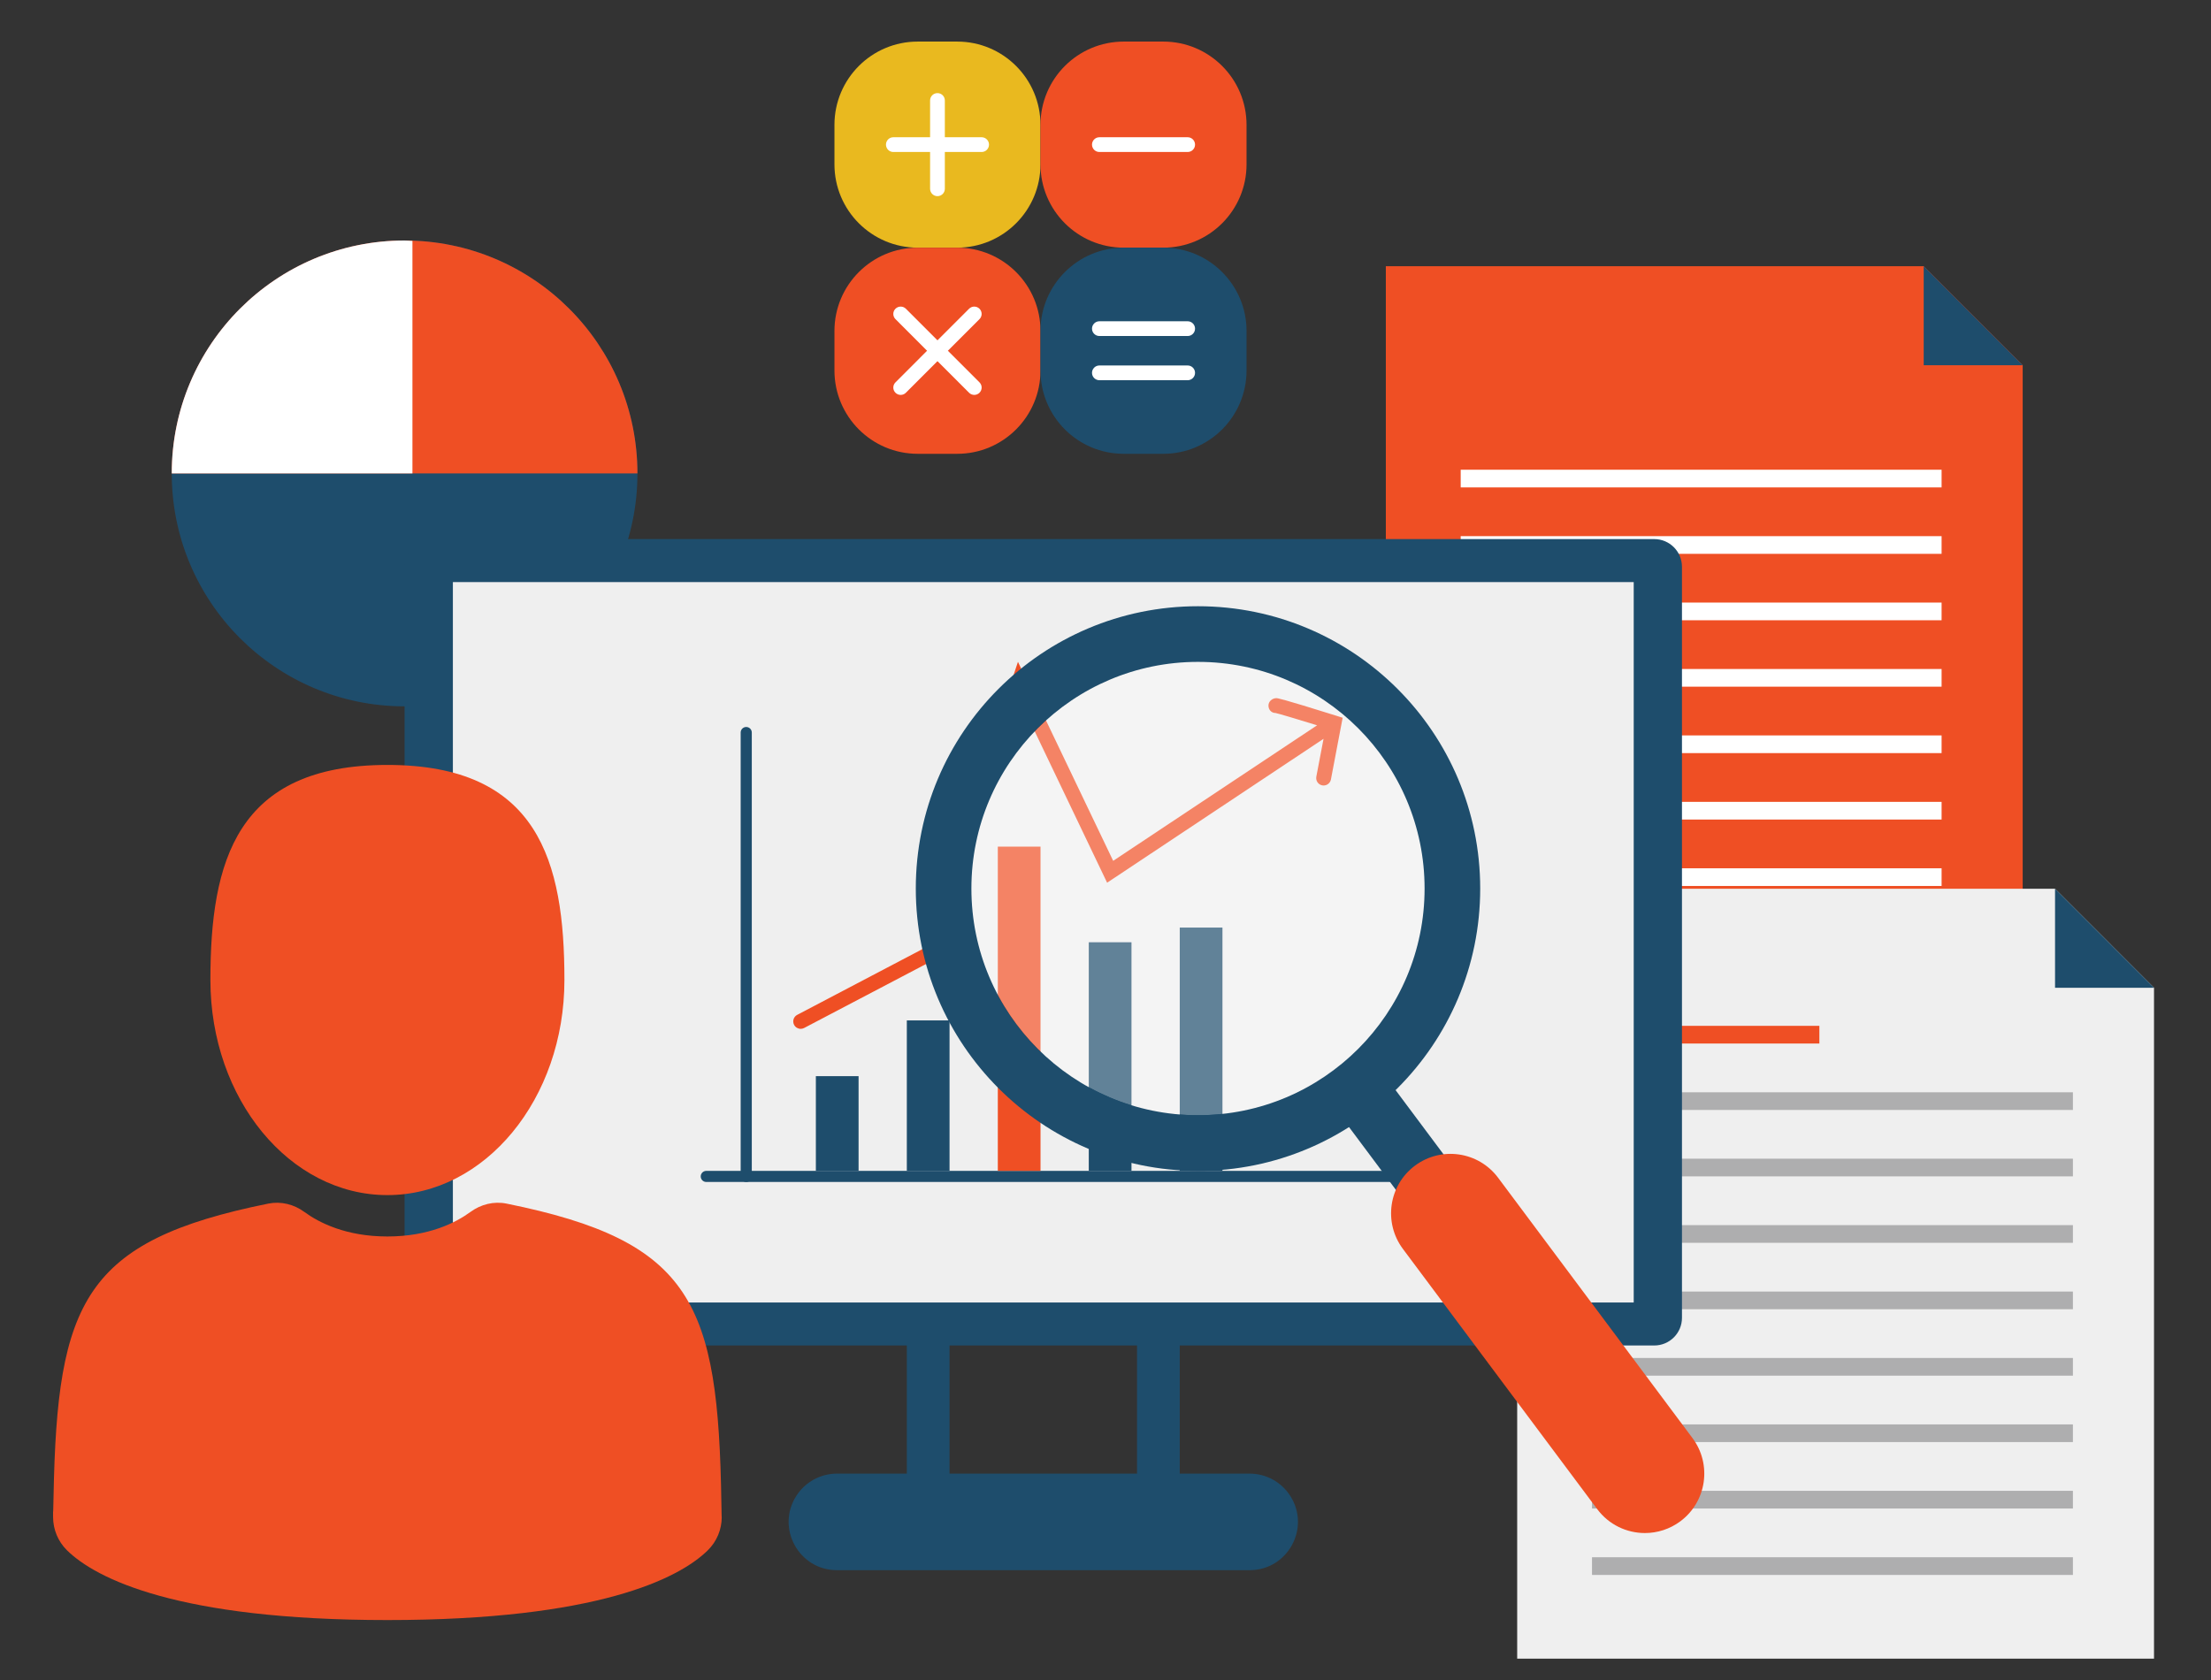 <?xml version="1.0" encoding="utf-8"?>
<!-- Generator: Adobe Illustrator 16.0.0, SVG Export Plug-In . SVG Version: 6.00 Build 0)  -->
<!DOCTYPE svg PUBLIC "-//W3C//DTD SVG 1.1//EN" "http://www.w3.org/Graphics/SVG/1.1/DTD/svg11.dtd">
<svg version="1.1" id="Layer_1" xmlns="http://www.w3.org/2000/svg" xmlns:xlink="http://www.w3.org/1999/xlink" x="0px" y="0px"
	 width="125px" height="95px" viewBox="0 0 125 95" enable-background="new 0 0 125 95" xml:space="preserve">
<rect x="0" y="0" width="125" height="95" fill="#333333" stroke="none"/>
<g id="XMLID_1_">
	<g id="XMLID_409_">
		<g id="XMLID_433_">
			<ellipse id="XMLID_439_" fill="#1E4D6C" cx="22.874" cy="26.771" rx="13.164" ry="13.171"/>
			<path id="XMLID_438_" fill="#EF4F24" d="M22.874,13.6c-7.27,0-13.163,5.897-13.163,13.171h26.327
				C36.038,19.497,30.144,13.6,22.874,13.6z"/>
			<path id="XMLID_432_" fill="#FFFFFF" d="M23.317,13.622c-0.148-0.005-0.294-0.022-0.444-0.022
				c-7.27,0-13.163,5.897-13.163,13.171h13.607V13.622z"/>
		</g>
		<g id="XMLID_390_">
			<polygon id="XMLID_403_" fill="#EF4F24" points="108.758,15.054 78.349,15.054 78.349,58.591 114.354,58.591 114.354,20.653 			
				"/>
			<line id="XMLID_402_" fill="none" stroke="#EF4F24" stroke-miterlimit="10" x1="82.581" y1="23.306" x2="95.435" y2="23.306"/>
			<line id="XMLID_401_" fill="none" stroke="#FFFFFF" stroke-miterlimit="10" x1="82.581" y1="27.062" x2="109.769" y2="27.062"/>
			<line id="XMLID_400_" fill="none" stroke="#FFFFFF" stroke-miterlimit="10" x1="82.581" y1="30.818" x2="109.769" y2="30.818"/>
			<line id="XMLID_399_" fill="none" stroke="#FFFFFF" stroke-miterlimit="10" x1="82.581" y1="34.574" x2="109.769" y2="34.574"/>
			<line id="XMLID_398_" fill="none" stroke="#FFFFFF" stroke-miterlimit="10" x1="82.581" y1="38.33" x2="109.769" y2="38.33"/>
			<line id="XMLID_397_" fill="none" stroke="#FFFFFF" stroke-miterlimit="10" x1="82.581" y1="42.086" x2="109.769" y2="42.086"/>
			<line id="XMLID_396_" fill="none" stroke="#FFFFFF" stroke-miterlimit="10" x1="82.581" y1="45.843" x2="109.769" y2="45.843"/>
			<line id="XMLID_395_" fill="none" stroke="#FFFFFF" stroke-miterlimit="10" x1="82.581" y1="49.599" x2="109.769" y2="49.599"/>
			<line id="XMLID_394_" fill="none" stroke="#FFFFFF" stroke-miterlimit="10" x1="82.581" y1="53.354" x2="109.769" y2="53.354"/>
			<polygon id="XMLID_391_" fill="#1E4D6C" points="114.354,20.653 108.758,15.054 108.758,20.653 			"/>
		</g>
		<g id="XMLID_293_">
			<polygon id="XMLID_364_" fill="#EFEFEF" points="116.183,50.258 85.775,50.258 85.775,93.795 121.778,93.795 121.778,55.856 			
				"/>
			<line id="XMLID_362_" fill="none" stroke="#EF4F24" stroke-miterlimit="10" x1="90.005" y1="58.509" x2="102.859" y2="58.509"/>
			<line id="XMLID_360_" fill="none" stroke="#AEAEAF" stroke-miterlimit="10" x1="90.005" y1="62.266" x2="117.193" y2="62.266"/>
			<line id="XMLID_358_" fill="none" stroke="#AEAEAF" stroke-miterlimit="10" x1="90.005" y1="66.021" x2="117.193" y2="66.021"/>
			<line id="XMLID_357_" fill="none" stroke="#AEAEAF" stroke-miterlimit="10" x1="90.005" y1="69.778" x2="117.193" y2="69.778"/>
			<line id="XMLID_355_" fill="none" stroke="#AEAEAF" stroke-miterlimit="10" x1="90.005" y1="73.534" x2="117.193" y2="73.534"/>
			<line id="XMLID_352_" fill="none" stroke="#AEAEAF" stroke-miterlimit="10" x1="90.005" y1="77.29" x2="117.193" y2="77.29"/>
			<line id="XMLID_350_" fill="none" stroke="#AEAEAF" stroke-miterlimit="10" x1="90.005" y1="81.046" x2="117.193" y2="81.046"/>
			<line id="XMLID_349_" fill="none" stroke="#AEAEAF" stroke-miterlimit="10" x1="90.005" y1="84.803" x2="117.193" y2="84.803"/>
			<line id="XMLID_347_" fill="none" stroke="#AEAEAF" stroke-miterlimit="10" x1="90.005" y1="88.559" x2="117.193" y2="88.559"/>
			<polygon id="XMLID_334_" fill="#1E4D6C" points="121.778,55.856 116.183,50.258 116.183,55.856 			"/>
		</g>
		<path id="XMLID_147_" fill="#1E4D6C" d="M93.525,76.084H24.441c-0.866,0-1.567-0.701-1.567-1.566V32.051
			c0-0.865,0.701-1.567,1.567-1.567h69.084c0.864,0,1.566,0.702,1.566,1.567v42.467C95.092,75.383,94.39,76.084,93.525,76.084z"/>
		<rect id="XMLID_146_" x="25.604" y="32.916" fill="#EFEFEF" width="66.759" height="40.737"/>
		<path id="XMLID_148_" fill="#1E4D6C" d="M70.646,88.79H47.319c-2.158,0-3.462-2.387-2.298-4.204l0,0
			c0.502-0.783,1.368-1.257,2.298-1.257h23.326c0.931,0,1.797,0.474,2.299,1.257l0,0C74.109,86.403,72.805,88.79,70.646,88.79z"/>
		<g id="XMLID_143_">
			<rect id="XMLID_145_" x="51.268" y="75.136" fill="#1E4D6C" width="2.415" height="10.399"/>
			<rect id="XMLID_144_" x="64.283" y="75.136" fill="#1E4D6C" width="2.415" height="10.399"/>
		</g>
		<path id="XMLID_142_" fill="#1E4D6C" d="M42.188,66.839L42.188,66.839c-0.174,0-0.314-0.141-0.314-0.314V41.423
			c0-0.174,0.141-0.314,0.314-0.314l0,0c0.174,0,0.315,0.141,0.315,0.314v25.102C42.503,66.698,42.362,66.839,42.188,66.839z"/>
		<path id="XMLID_141_" fill="#1E4D6C" d="M39.616,66.524L39.616,66.524c0-0.175,0.141-0.314,0.315-0.314h39.624
			c0.174,0,0.315,0.14,0.315,0.314l0,0c0,0.174-0.142,0.314-0.315,0.314H39.932C39.757,66.839,39.616,66.698,39.616,66.524z"/>
		<rect id="XMLID_140_" x="46.125" y="60.854" fill="#1E4D6C" width="2.415" height="5.356"/>
		<rect id="XMLID_311_" x="51.268" y="57.702" fill="#1E4D6C" width="2.415" height="8.508"/>
		<rect id="XMLID_312_" x="56.412" y="47.875" fill="#EF4F24" width="2.414" height="18.335"/>
		<rect id="XMLID_313_" x="61.555" y="53.283" fill="#1E4D6C" width="2.414" height="12.927"/>
		<rect id="XMLID_314_" x="66.698" y="52.452" fill="#1E4D6C" width="2.414" height="13.758"/>
		<path id="XMLID_316_" fill="#EF4F24" d="M75.553,40.474c-3.175-0.994-3.318-0.994-3.396-0.994c-0.232,0-0.444,0.186-0.444,0.418
			s0.164,0.419,0.395,0.419c0.156,0.027,1.215,0.346,2.354,0.697l-11.528,7.664l-5.383-11.252L52.13,53.68l-7.059,3.707
			c-0.205,0.107-0.284,0.361-0.176,0.566c0.075,0.143,0.221,0.225,0.372,0.225c0.065,0,0.132-0.015,0.195-0.048l7.357-3.862
			l4.869-14.604l4.903,10.251l12.236-8.137l-0.408,2.14c-0.042,0.229,0.105,0.448,0.334,0.492c0.028,0.004,0.054,0.007,0.08,0.007
			c0.196,0,0.374-0.141,0.412-0.342l0.663-3.488L75.553,40.474z"/>
		<ellipse id="XMLID_333_" opacity="0.3" fill="#FFFFFF" cx="67.729" cy="50.245" rx="12.811" ry="12.818"/>
		<path id="XMLID_341_" fill="#1E4D6C" d="M67.729,34.281c-8.812,0-15.954,7.147-15.954,15.964c0,8.817,7.143,15.965,15.954,15.965
			c8.813,0,15.955-7.147,15.955-15.965C83.685,41.429,76.543,34.281,67.729,34.281z M67.729,63.063
			c-7.075,0-12.811-5.739-12.811-12.818s5.735-12.818,12.811-12.818c7.076,0,12.811,5.739,12.811,12.818
			S74.806,63.063,67.729,63.063z"/>
		<path id="XMLID_335_" fill="#1E4D6C" d="M92.993,85.011c-0.511,0-1.016-0.234-1.346-0.676L75.692,62.962
			c-0.556-0.744-0.402-1.798,0.339-2.354c0.744-0.555,1.797-0.401,2.352,0.343l15.955,21.372c0.555,0.745,0.402,1.797-0.339,2.352
			C93.695,84.901,93.343,85.011,92.993,85.011z"/>
		<path id="XMLID_342_" fill="#EF4F24" d="M92.995,86.69c-1.023,0-2.034-0.466-2.694-1.351L79.312,70.62
			c-1.107-1.487-0.805-3.594,0.683-4.704c1.484-1.109,3.59-0.806,4.701,0.682l10.989,14.721c1.11,1.486,0.805,3.593-0.681,4.704
			C94.399,86.473,93.693,86.69,92.995,86.69z"/>
		<g id="XMLID_135_">
			<path id="XMLID_139_" fill="#EF4F24" d="M21.902,67.58c5.526,0,10.008-5.445,10.008-12.163c0-6.716-1.471-12.162-10.008-12.162
				s-10.007,5.446-10.007,12.162C11.895,62.135,16.375,67.58,21.902,67.58L21.902,67.58z"/>
			<path id="XMLID_136_" fill="#EF4F24" d="M40.783,84.969c-0.178-11.271-1.602-14.779-12.151-16.909
				c-0.71-0.143-1.443,0.039-2.028,0.468c-0.833,0.609-2.358,1.392-4.702,1.392c-2.343,0-3.87-0.782-4.702-1.392
				c-0.585-0.429-1.317-0.61-2.028-0.468C4.744,70.165,3.233,73.618,3.028,84.588C3.011,85.519,3.003,85.567,3,85.458
				c0,0.08,0.001,0.188,0.001,0.326c0.001,0.706,0.281,1.383,0.782,1.877c1.628,1.607,6.271,3.949,18.119,3.949
				s16.491-2.342,18.119-3.949c0.502-0.496,0.783-1.17,0.783-1.876c0-0.003,0-0.004,0-0.005
				C40.801,85.847,40.794,85.717,40.783,84.969L40.783,84.969z M40.783,84.969"/>
		</g>
		<g id="XMLID_437_">
			<path id="XMLID_436_" fill="#E9B91F" d="M51.884,2.351h2.232c2.601,0,4.708,2.109,4.708,4.71v2.233
				c0,2.602-2.107,4.711-4.708,4.711h-2.232c-2.6,0-4.708-2.109-4.708-4.711V7.061C47.176,4.459,49.284,2.351,51.884,2.351z"/>
			<path id="XMLID_435_" fill="#EF4F24" d="M63.532,2.351h2.233c2.602,0,4.709,2.109,4.709,4.71v2.233
				c0,2.602-2.107,4.711-4.709,4.711h-2.233c-2.601,0-4.708-2.109-4.708-4.711V7.061C58.824,4.459,60.932,2.351,63.532,2.351z"/>
			<path id="XMLID_434_" fill="#EF4F24" d="M51.884,14.005h2.232c2.601,0,4.708,2.109,4.708,4.711v2.234
				c0,2.603-2.107,4.712-4.708,4.712h-2.232c-2.6,0-4.708-2.109-4.708-4.712v-2.234C47.176,16.114,49.284,14.005,51.884,14.005z"/>
			<path id="XMLID_431_" fill="#1E4D6C" d="M63.532,14.005h2.233c2.602,0,4.709,2.109,4.709,4.711v2.234
				c0,2.603-2.107,4.712-4.709,4.712h-2.233c-2.601,0-4.708-2.109-4.708-4.712v-2.234C58.824,16.114,60.932,14.005,63.532,14.005z"
				/>
			<path id="XMLID_428_" fill="#FFFFFF" d="M67.146,21.5h-4.992c-0.23,0-0.417-0.187-0.417-0.416c0-0.23,0.187-0.417,0.417-0.417
				h4.992c0.229,0,0.416,0.188,0.416,0.417C67.563,21.313,67.375,21.5,67.146,21.5L67.146,21.5z M67.146,21.5"/>
			<path id="XMLID_425_" fill="#FFFFFF" d="M67.146,19.001h-4.992c-0.23,0-0.417-0.187-0.417-0.417c0-0.229,0.187-0.417,0.417-0.417
				h4.992c0.229,0,0.416,0.188,0.416,0.417C67.563,18.815,67.375,19.001,67.146,19.001L67.146,19.001z M67.146,19.001"/>
			<path id="XMLID_422_" fill="#FFFFFF" d="M53,20.25c-0.106,0-0.213-0.041-0.294-0.122c-0.163-0.163-0.163-0.425,0-0.588
				l2.081-2.081c0.162-0.162,0.426-0.162,0.589,0c0.162,0.163,0.162,0.425,0,0.587l-2.081,2.082
				C53.213,20.209,53.108,20.25,53,20.25L53,20.25z M53,20.25"/>
			<path id="XMLID_419_" fill="#FFFFFF" d="M50.92,22.331c-0.105,0-0.213-0.041-0.294-0.122c-0.163-0.162-0.163-0.424,0-0.587
				l2.08-2.082c0.162-0.162,0.427-0.162,0.589,0c0.163,0.163,0.163,0.425,0,0.588l-2.081,2.081
				C51.133,22.29,51.028,22.331,50.92,22.331L50.92,22.331z M50.92,22.331"/>
			<path id="XMLID_416_" fill="#FFFFFF" d="M55.08,22.331c-0.104,0-0.213-0.041-0.293-0.122l-2.081-2.081
				c-0.163-0.163-0.163-0.425,0-0.588c0.162-0.162,0.427-0.162,0.589,0l2.081,2.082c0.162,0.163,0.162,0.425,0,0.587
				C55.294,22.29,55.188,22.331,55.08,22.331L55.08,22.331z M55.08,22.331"/>
			<path id="XMLID_413_" fill="#FFFFFF" d="M53,20.25c-0.106,0-0.213-0.041-0.294-0.122l-2.08-2.082
				c-0.163-0.163-0.163-0.425,0-0.587c0.162-0.162,0.426-0.162,0.589,0l2.081,2.081c0.163,0.163,0.163,0.425,0,0.588
				C53.213,20.209,53.108,20.25,53,20.25L53,20.25z M53,20.25"/>
			<path id="XMLID_404_" fill="#FFFFFF" d="M55.497,8.595h-4.994c-0.229,0-0.414-0.187-0.414-0.417c0-0.229,0.185-0.417,0.414-0.417
				h4.994c0.229,0,0.417,0.187,0.417,0.417C55.914,8.408,55.727,8.595,55.497,8.595L55.497,8.595z M55.497,8.595"/>
			<path id="XMLID_389_" fill="#FFFFFF" d="M53,11.092c-0.229,0-0.417-0.187-0.417-0.416V5.68c0-0.229,0.187-0.415,0.417-0.415
				c0.23,0,0.417,0.185,0.417,0.415v4.997C53.417,10.905,53.23,11.092,53,11.092L53,11.092z M53,11.092"/>
			<path id="XMLID_343_" fill="#FFFFFF" d="M67.146,8.595h-4.992c-0.23,0-0.417-0.187-0.417-0.417c0-0.229,0.187-0.417,0.417-0.417
				h4.992c0.229,0,0.416,0.187,0.416,0.417C67.563,8.408,67.375,8.595,67.146,8.595L67.146,8.595z M67.146,8.595"/>
		</g>
	</g>
</g>
</svg>
